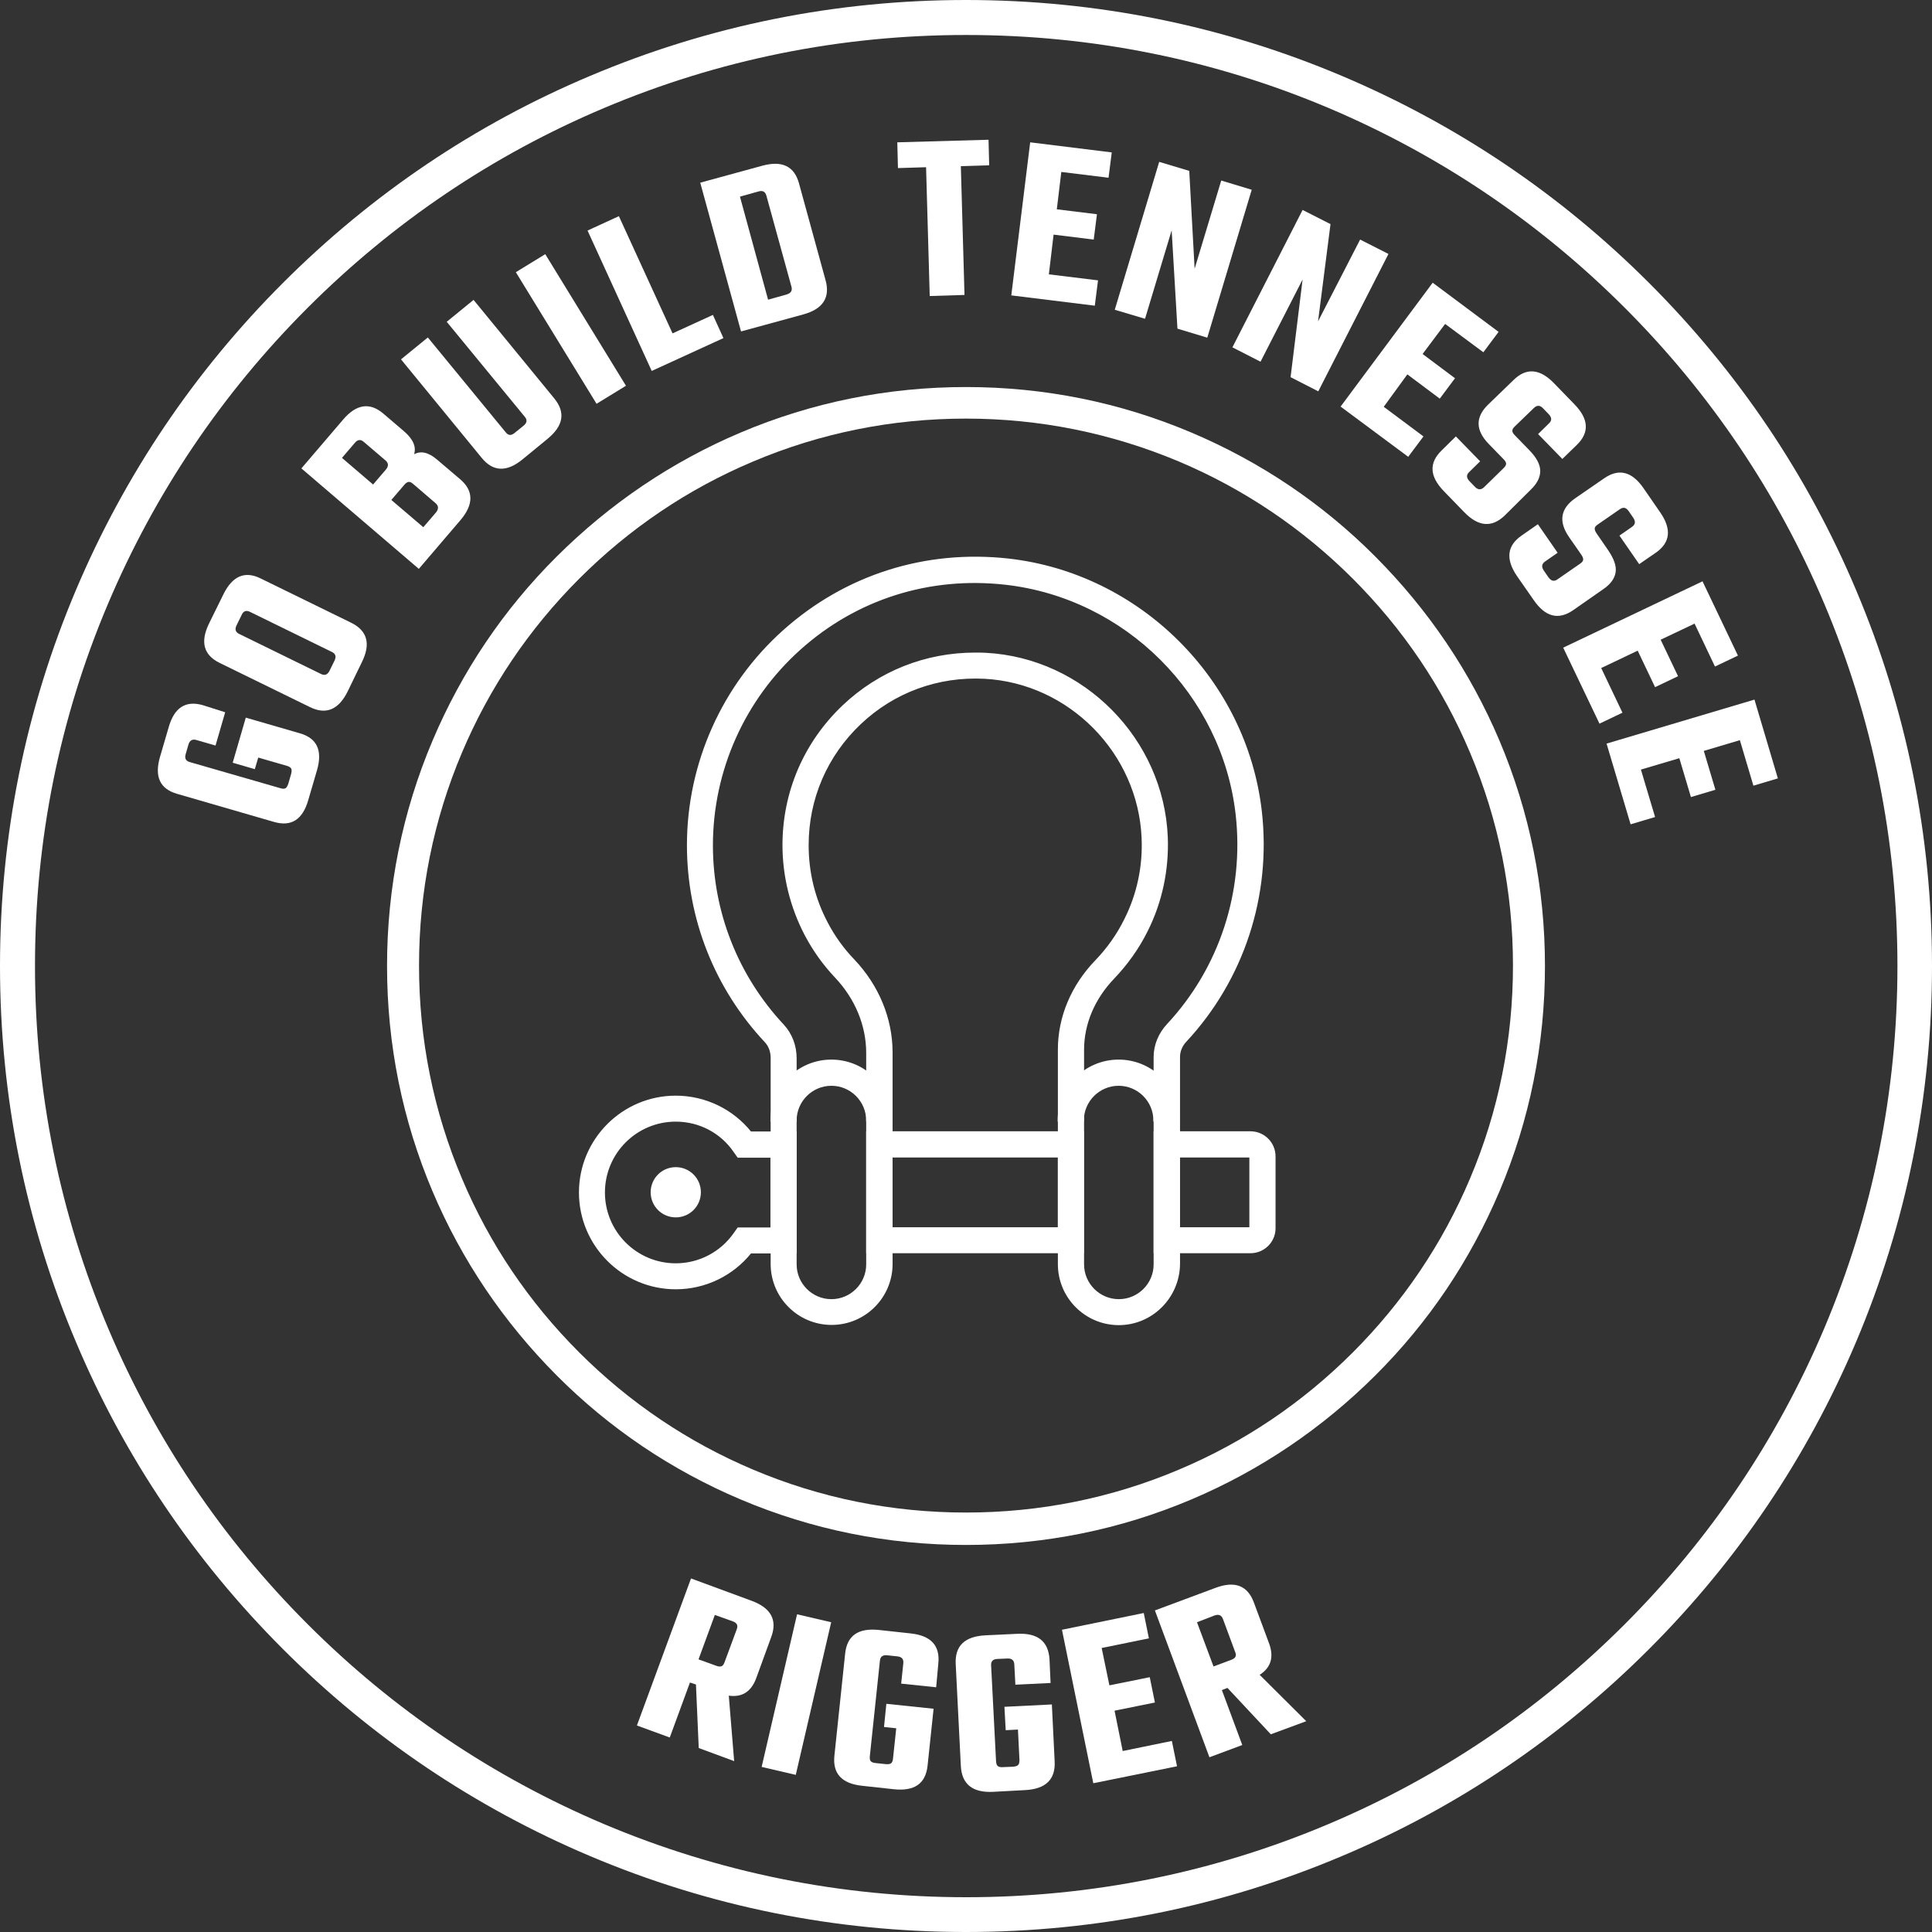 <?xml version="1.0" encoding="UTF-8"?>
<!-- Generator: Adobe Illustrator 27.1.1, SVG Export Plug-In . SVG Version: 6.00 Build 0)  -->
<svg xmlns="http://www.w3.org/2000/svg" xmlns:xlink="http://www.w3.org/1999/xlink" version="1.1" id="Layer_1" x="0px" y="0px" viewBox="0 0 900 900" style="enable-background:new 0 0 900 900;" xml:space="preserve">
<rect x="0" y="0" width="900" height="900" fill="#333333" stroke="none"/>
<style type="text/css">
	.st0{fill:#FFFFFF;}
	.st1{enable-background:new    ;}
	.st2{fill:#FFFFFF;stroke:#FFFFFF;stroke-miterlimit:10;}
</style>
<path class="st0" d="M450,900c-60.7,0-119.7-11.9-175.2-35.4c-53.6-22.7-101.7-55.1-143-96.4c-41.3-41.3-73.8-89.4-96.4-143  C11.9,569.7,0,510.7,0,450s11.9-119.7,35.4-175.2c22.7-53.6,55.1-101.7,96.4-143c41.3-41.3,89.4-73.8,143-96.4  C330.3,11.9,389.3,0,450,0s119.7,11.9,175.2,35.4c53.6,22.7,101.7,55.1,143,96.4c41.3,41.3,73.8,89.4,96.4,143  C888.1,330.3,900,389.3,900,450s-11.9,119.7-35.4,175.2c-22.7,53.6-55.1,101.7-96.4,143c-41.3,41.3-89.4,73.8-143,96.4  C569.7,888.1,510.7,900,450,900L450,900z M450,16.3c-58.6,0-115.4,11.5-168.8,34.1c-51.6,21.8-98,53.1-137.9,93  c-39.8,39.8-71.1,86.2-93,137.9C27.7,334.6,16.3,391.4,16.3,450s11.5,115.4,34.1,168.8c21.8,51.6,53.1,98,93,137.9  c39.8,39.8,86.2,71.1,137.9,93c53.5,22.6,110.3,34.1,168.8,34.1s115.4-11.5,168.8-34.1c51.6-21.8,98-53.1,137.9-93  c39.8-39.8,71.1-86.2,93-137.9c22.6-53.5,34.1-110.3,34.1-168.8s-11.5-115.4-34.1-168.8c-21.8-51.6-53.1-98-93-137.9  c-39.8-39.8-86.2-71.1-137.9-93C565.4,27.7,508.6,16.3,450,16.3L450,16.3z"></path>
<g>
	<path class="st0" d="M104.9,331.8l-4.5,15.5l-9-2.6c-1.8-0.5-3,0.2-3.6,2.1l-1.3,4.5c-0.6,2,0.1,3.2,1.9,3.7l42.3,12.2   c1,0.3,1.8,0.3,2.3,0c0.5-0.3,0.9-1,1.3-2.1l1.3-4.5c0.3-1.1,0.3-1.9,0.1-2.5c-0.3-0.5-0.9-1-1.9-1.3l-13.5-3.9l-1.6,5.4l-10.3-3   l6.1-21l25.2,7.3c8,2.3,10.6,8,8,17.1l-4.1,14c-2.6,9.1-7.9,12.5-15.9,10.2l-45.2-13.1c-8-2.3-10.6-8-8-17.1l4.1-14   c2.6-9.1,7.9-12.5,15.9-10.2L104.9,331.8L104.9,331.8z"></path>
	<path class="st0" d="M97.4,290.4l6.7-13.6c4.2-8.5,10-11,17.4-7.3l42.1,20.6c7.5,3.7,9.2,9.8,5,18.3L162,322   c-4.2,8.6-10.1,11.1-17.6,7.4l-42.1-20.6C94.8,305.1,93.2,299,97.4,290.4L97.4,290.4z M154.6,303.7L116.4,285   c-1.7-0.8-3-0.4-3.8,1.4l-2.4,4.9c-0.9,1.8-0.5,3.2,1.2,4l38.2,18.7c1.7,0.8,3,0.3,3.9-1.5l2.4-4.9   C156.7,305.8,156.3,304.5,154.6,303.7L154.6,303.7z"></path>
	<path class="st0" d="M140.4,218.2l19.4-22.7c6.2-7.3,12.5-8.2,18.8-2.8l9.6,8.2c4.2,3.6,5.8,7.2,4.7,10.7c3.2-1.7,6.7-0.9,10.7,2.5   l10.7,9.1c6.4,5.4,6.4,11.8,0.2,19.1l-19.4,22.7L140.4,218.2L140.4,218.2z M179.6,214.5l-10.2-8.7c-1.4-1.2-2.8-1.1-4.1,0.5l-6,7   l14.5,12.4l6-7C181.1,217.1,181,215.7,179.6,214.5L179.6,214.5z M202.9,234.4l-10.6-9.1c-0.7-0.6-1.4-0.9-2-0.8   c-0.6,0.1-1.3,0.5-2,1.4l-6,7l14.9,12.7l6-7C204.4,237,204.3,235.6,202.9,234.4L202.9,234.4z"></path>
	<path class="st0" d="M208.1,149.9l12.5-10.2l37.6,45.9c5.3,6.5,4.3,12.7-3.1,18.8l-11.7,9.6c-7.3,6-13.7,5.8-19-0.7l-37.6-45.9   l12.5-10.2l36.3,44.2c1.2,1.5,2.5,1.6,4.1,0.3l4.2-3.4c1.6-1.3,1.8-2.7,0.6-4.1L208.1,149.9L208.1,149.9z"></path>
	<path class="st0" d="M240.3,126.8l13.7-8.4l37.6,61.3l-13.7,8.4L240.3,126.8L240.3,126.8z"></path>
	<path class="st0" d="M313.3,155.3l18.8-8.6l4.9,10.8l-33.4,15.3l-29.9-65.4l14.6-6.7L313.3,155.3L313.3,155.3z"></path>
	<path class="st0" d="M326.2,85.1l28.9-7.9c9.2-2.5,14.9,0.2,17.1,8.2l12.4,45.2c2.2,8.1-1.3,13.4-10.5,15.9l-28.9,7.9L326.2,85.1   L326.2,85.1z M368.7,133.6L357,91.1c-0.5-1.8-1.7-2.5-3.7-1.9l-8.6,2.4l13.1,48l8.6-2.4C368.4,136.6,369.2,135.4,368.7,133.6   L368.7,133.6z"></path>
	<path class="st0" d="M460.5,65.1l0.3,11.9l-13.2,0.4l1.7,60l-16.2,0.5l-1.7-60l-13.1,0.4L418,66.3L460.5,65.1L460.5,65.1z"></path>
	<path class="st0" d="M488.6,127.8l22.9,2.8l-1.5,11.8l-38.9-4.8l8.8-71.3l38,4.7l-1.5,11.8l-22-2.7l-2.1,17.4l18.7,2.3l-1.5,11.8   l-18.7-2.3L488.6,127.8L488.6,127.8z"></path>
	<path class="st0" d="M568.9,84.1l14.2,4.3l-20.7,68.9l-13.9-4.2l-2.7-45.8l-12.4,41.2l-14.1-4.2l20.7-68.9l14,4.2l2.5,45.6   L568.9,84.1L568.9,84.1z"></path>
	<path class="st0" d="M633.6,111.6l13.2,6.7l-32.7,64l-12.9-6.6l5.6-45.5l-19.6,38.3l-13.1-6.7l32.7-64l13,6.6l-5.8,45.3   L633.6,111.6L633.6,111.6z"></path>
	<path class="st0" d="M644.6,189.5l18.5,13.8l-7.1,9.5l-31.5-23.4l42.9-57.7l30.7,22.9l-7.1,9.5l-17.8-13.2l-10.5,14l15.1,11.3   l-7.1,9.5l-15.1-11.3L644.6,189.5L644.6,189.5z"></path>
	<path class="st0" d="M691.3,227l9.3-9.1c0.7-0.7,1-1.3,1-1.9c0-0.6-0.4-1.3-1.2-2.1l-6.9-7.1c-6.2-6.4-6.3-12.5-0.2-18.4l11.8-11.4   c5.9-5.8,12.2-5.3,18.8,1.5l9.6,9.9c6.6,6.8,7,13.1,1,18.9l-6.7,6.5l-11.3-11.6l5.1-5c1.4-1.3,1.3-2.7-0.1-4.2l-2.7-2.8   c-1.4-1.5-2.8-1.5-4.2-0.2l-9.1,8.8c-0.7,0.7-1,1.3-1,1.9c0,0.6,0.4,1.3,1.2,2.1l6.8,7c3.4,3.5,5,6.7,5,9.6c0,3-1.5,5.9-4.4,8.7   L701,240.1c-6,5.8-12.3,5.3-18.9-1.5l-9.5-9.8c-6.7-6.9-7-13.2-1-19l6.6-6.5l11.3,11.6l-5.1,5c-1.4,1.3-1.3,2.7,0.1,4.2l2.7,2.8   C688.5,228.2,689.9,228.3,691.3,227L691.3,227z"></path>
	<path class="st0" d="M725.5,269.9l10.7-7.4c0.8-0.6,1.2-1.1,1.3-1.7c0.1-0.6-0.2-1.4-0.8-2.3l-5.7-8.2c-5.1-7.3-4.1-13.4,2.8-18.2   l13.5-9.3c6.8-4.7,12.9-3.2,18.3,4.6l7.8,11.3c5.4,7.8,4.7,14.1-2.1,18.8l-7.7,5.3l-9.2-13.3l5.9-4.1c1.5-1.1,1.7-2.4,0.6-4.1   l-2.2-3.2c-1.2-1.7-2.5-2-4.1-0.9l-10.4,7.2c-0.8,0.6-1.3,1.1-1.3,1.7c-0.1,0.6,0.2,1.4,0.8,2.3l5.5,8c2.7,4,3.9,7.4,3.4,10.3   c-0.5,2.9-2.4,5.5-5.8,7.8l-13.9,9.7c-6.9,4.8-13,3.2-18.4-4.6l-7.8-11.2c-5.4-7.9-4.7-14.2,2.1-18.9l7.6-5.3l9.2,13.3l-5.9,4.1   c-1.5,1.1-1.7,2.4-0.6,4.1l2.2,3.2C722.6,270.7,724,271,725.5,269.9L725.5,269.9z"></path>
	<path class="st0" d="M745.9,311.2l9.9,20.8l-10.7,5.1l-16.9-35.4l64.9-30.9l16.5,34.6l-10.7,5.1l-9.5-20l-15.8,7.5l8.1,17   l-10.7,5.1l-8.1-17L745.9,311.2L745.9,311.2z"></path>
	<path class="st0" d="M764.4,358.5l6.6,22.1l-11.4,3.4l-11.2-37.6l68.9-20.5l10.9,36.7l-11.4,3.4l-6.3-21.2l-16.8,5l5.4,18.1   l-11.4,3.4l-5.4-18.1L764.4,358.5L764.4,358.5z"></path>
</g>
<path class="st0" d="M450,719.7c-36.4,0-71.7-7.1-105-21.2c-32.1-13.6-61-33-85.7-57.8s-44.2-53.6-57.8-85.7  c-14.1-33.3-21.2-68.6-21.2-105s7.1-71.7,21.2-105c13.6-32.1,33-61,57.8-85.7s53.6-44.2,85.7-57.8c33.3-14.1,68.6-21.2,105-21.2  s71.7,7.1,105,21.2c32.1,13.6,61,33,85.7,57.8s44.2,53.6,57.8,85.7c14.1,33.3,21.2,68.6,21.2,105s-7.1,71.7-21.2,105  c-13.6,32.1-33,61-57.8,85.7s-53.6,44.2-85.7,57.8C521.7,712.6,486.4,719.7,450,719.7L450,719.7z M450,195c-34.4,0-67.8,6.7-99.2,20  c-30.4,12.8-57.6,31.2-81,54.6s-41.8,50.7-54.6,81c-13.3,31.4-20,64.8-20,99.2s6.7,67.8,20,99.2c12.8,30.4,31.2,57.6,54.6,81  c23.4,23.4,50.7,41.8,81,54.6c31.4,13.3,64.8,20,99.2,20s67.8-6.7,99.2-20c30.4-12.8,57.6-31.2,81-54.6s41.8-50.7,54.6-81  c13.3-31.4,20-64.8,20-99.2s-6.7-67.8-20-99.2c-12.8-30.4-31.2-57.6-54.6-81c-23.4-23.4-50.7-41.8-81-54.6  C517.8,201.8,484.4,195,450,195L450,195z"></path>
<g>
	<g class="st1">
		<path class="st0" d="M321.4,783.8l-9.4,25.6l-15.3-5.6l25.2-68.5l28.2,10.4c9,3.3,12.1,8.9,9.2,16.8l-7,19.2    c-2.3,6.3-6.6,9.1-12.8,8.2l2.5,30.5l-16.5-6.1l-1.3-29.6L321.4,783.8z M333,752.3l-7.6,20.7l8.3,3c1,0.4,1.8,0.4,2.4,0.2    c0.6-0.2,1-0.8,1.4-1.8l5.7-15.4c0.7-1.8,0.1-3-1.8-3.7L333,752.3z"></path>
	</g>
	<g class="st1">
		<path class="st0" d="M371.3,752l15.9,3.7l-16.5,71.1l-15.9-3.7L371.3,752z"></path>
	</g>
	<g class="st1">
		<path class="st0" d="M436.1,786l-16.3-1.7l1-9.5c0.2-1.9-0.7-3-2.8-3.2l-4.7-0.5c-2.1-0.2-3.2,0.6-3.4,2.5l-4.7,44.5    c-0.1,1.1,0,1.8,0.4,2.3c0.4,0.5,1.2,0.8,2.3,0.9l4.7,0.5c1.1,0.1,2,0,2.5-0.4c0.5-0.4,0.8-1.1,0.9-2.2l1.5-14.1l-5.7-0.6    l1.1-10.8l22,2.3l-2.8,26.5c-0.9,8.4-6.1,12-15.7,11l-14.7-1.6c-9.6-1-13.9-5.7-13-14.1l5-47.5c0.9-8.4,6.1-12,15.7-11l14.7,1.6    c9.6,1,13.9,5.7,13,14.1L436.1,786z"></path>
	</g>
	<g class="st1">
		<path class="st0" d="M489.4,784l-16.4,0.8l-0.5-9.5c-0.1-1.9-1.2-2.8-3.2-2.7l-4.7,0.2c-2.1,0.1-3,1.1-2.9,3l2.3,44.7    c0.1,1.1,0.3,1.8,0.8,2.2c0.5,0.4,1.3,0.6,2.4,0.5l4.7-0.2c1.1-0.1,1.9-0.3,2.4-0.8c0.4-0.4,0.6-1.2,0.6-2.3l-0.7-14.2l-5.7,0.3    l-0.6-10.9l22.1-1.1l1.3,26.6c0.4,8.4-4.2,12.8-13.8,13.3l-14.8,0.8c-9.6,0.5-14.6-3.5-15.1-11.9l-2.4-47.7    c-0.4-8.4,4.2-12.8,13.8-13.3l14.8-0.7c9.6-0.5,14.6,3.5,15.1,11.9L489.4,784z"></path>
	</g>
	<g class="st1">
		<path class="st0" d="M523,815.7l22.9-4.7l2.4,11.8l-39,7.9l-14.6-71.5l38.1-7.8l2.4,11.8l-22,4.5l3.6,17.4l18.8-3.8l2.4,11.8    l-18.8,3.8L523,815.7z"></path>
	</g>
	<g class="st1">
		<path class="st0" d="M569.2,787.3l9.5,25.6l-15.3,5.7l-25.4-68.4l28.2-10.5c9-3.4,15-1.1,17.9,6.8l7.1,19.1    c2.3,6.3,0.9,11.2-4.4,14.6l21.7,21.6l-16.5,6.1l-20.2-21.6L569.2,787.3z M557.6,755.7l7.7,20.6l8.3-3.1c1-0.4,1.6-0.8,1.9-1.4    c0.3-0.6,0.3-1.3-0.1-2.2l-5.7-15.4c-0.7-1.8-1.9-2.3-3.8-1.7L557.6,755.7z"></path>
	</g>
</g>
<g>
	<path class="st2" d="M521.2,616.8c-15.4,0-27.9-12.5-27.9-27.9v-100c0-15,6.1-29.6,17.3-41.2c5.5-5.7,10.1-12.2,13.6-19.3   c5.9-11.7,8.7-24.8,8.1-38.1c-1.7-39.7-34-72.5-73.7-74.6c-21.7-1.1-42.3,6.4-58,21.3c-15.7,14.9-24.4,35-24.4,56.7   c0,12.8,3,25.1,9,36.4c3.3,6.3,7.5,12.1,12.4,17.2c11.4,12,17.7,27.3,17.7,43v98.5c0,15.4-12.5,27.9-27.9,27.9   s-27.9-12.5-27.9-27.9v-96c0-3-1-5.7-2.9-7.7c-23.3-24.9-36.1-57.3-36.1-91.4c0-38,16.3-74.4,44.7-99.8   c28.8-25.7,65.9-37.5,104.6-33.2c61.1,6.9,110.5,56.2,117.5,117.2c4.5,39.3-8.3,78.3-35,107c-2,2.1-3.1,4.8-3.1,7.4v96.6   C549,604.3,536.5,616.8,521.2,616.8L521.2,616.8z M454.2,304.5c1.6,0,3.3,0,5,0.1c45.4,2.4,82.4,39.9,84.3,85.3   c0.6,15.2-2.6,30.3-9.3,43.6c-4,8.1-9.3,15.5-15.6,22.1c-9.1,9.5-14.1,21.3-14.1,33.4v100c0,9.2,7.5,16.7,16.7,16.7   c9.2,0,16.7-7.5,16.7-16.7v-96.6c0-5.5,2.2-10.8,6.1-15c24.5-26.3,36.2-62,32.1-98.1c-6.4-56-51.7-101.1-107.7-107.4   c-35.5-4-69.6,6.8-95.9,30.4c-26,23.3-40.9,56.6-40.9,91.5c0,31.2,11.8,61,33.1,83.8c3.8,4.1,5.9,9.5,5.9,15.4v96   c0,9.2,7.5,16.7,16.7,16.7s16.7-7.5,16.7-16.7v-98.5c0-12.9-5.2-25.4-14.6-35.4c-5.6-5.9-10.3-12.5-14.1-19.7   c-6.7-12.8-10.3-27.2-10.3-41.7c0-24.7,9.9-47.7,27.9-64.8C409.6,313.1,431.2,304.5,454.2,304.5L454.2,304.5z"></path>
	<path class="st2" d="M415.2,522H404c0-9.2-7.5-16.7-16.7-16.7s-16.7,7.5-16.7,16.7h-11.2c0-15.4,12.5-27.9,27.9-27.9   S415.2,506.6,415.2,522z"></path>
	<path class="st2" d="M549,522h-11.2c0-9.2-7.5-16.7-16.7-16.7s-16.7,7.5-16.7,16.7h-11.2c0-15.4,12.5-27.9,27.9-27.9   S549,506.6,549,522z"></path>
	<path class="st2" d="M504.4,583.3H404v-55.8h100.4L504.4,583.3L504.4,583.3z M415.2,572.2h78.1v-33.5h-78.1V572.2z"></path>
	<path class="st2" d="M582.5,583.3h-44.6v-55.8h44.6c6.2,0,11.2,5,11.2,11.2v33.5C593.7,578.3,588.7,583.3,582.5,583.3L582.5,583.3z    M549,572.2h33.5l0-33.5H549V572.2z"></path>
	<path class="st2" d="M314.8,600.1c-24.6,0-44.6-20-44.6-44.6s20-44.6,44.6-44.6c13.6,0,26.4,6.2,34.8,16.7h21v55.8h-21   C341.2,593.9,328.4,600.1,314.8,600.1z M314.8,522c-18.5,0-33.5,15-33.5,33.5s15,33.5,33.5,33.5c11,0,21.2-5.4,27.4-14.3l1.7-2.4   h15.5v-33.5h-15.5l-1.7-2.4C336,527.3,325.8,522,314.8,522L314.8,522z"></path>
	<path class="st2" d="M314.8,566.6c-6.2,0-11.2-5-11.2-11.2s5-11.2,11.2-11.2s11.2,5,11.2,11.2S321,566.6,314.8,566.6z M314.8,555.4   L314.8,555.4L314.8,555.4z"></path>
</g>
</svg>
